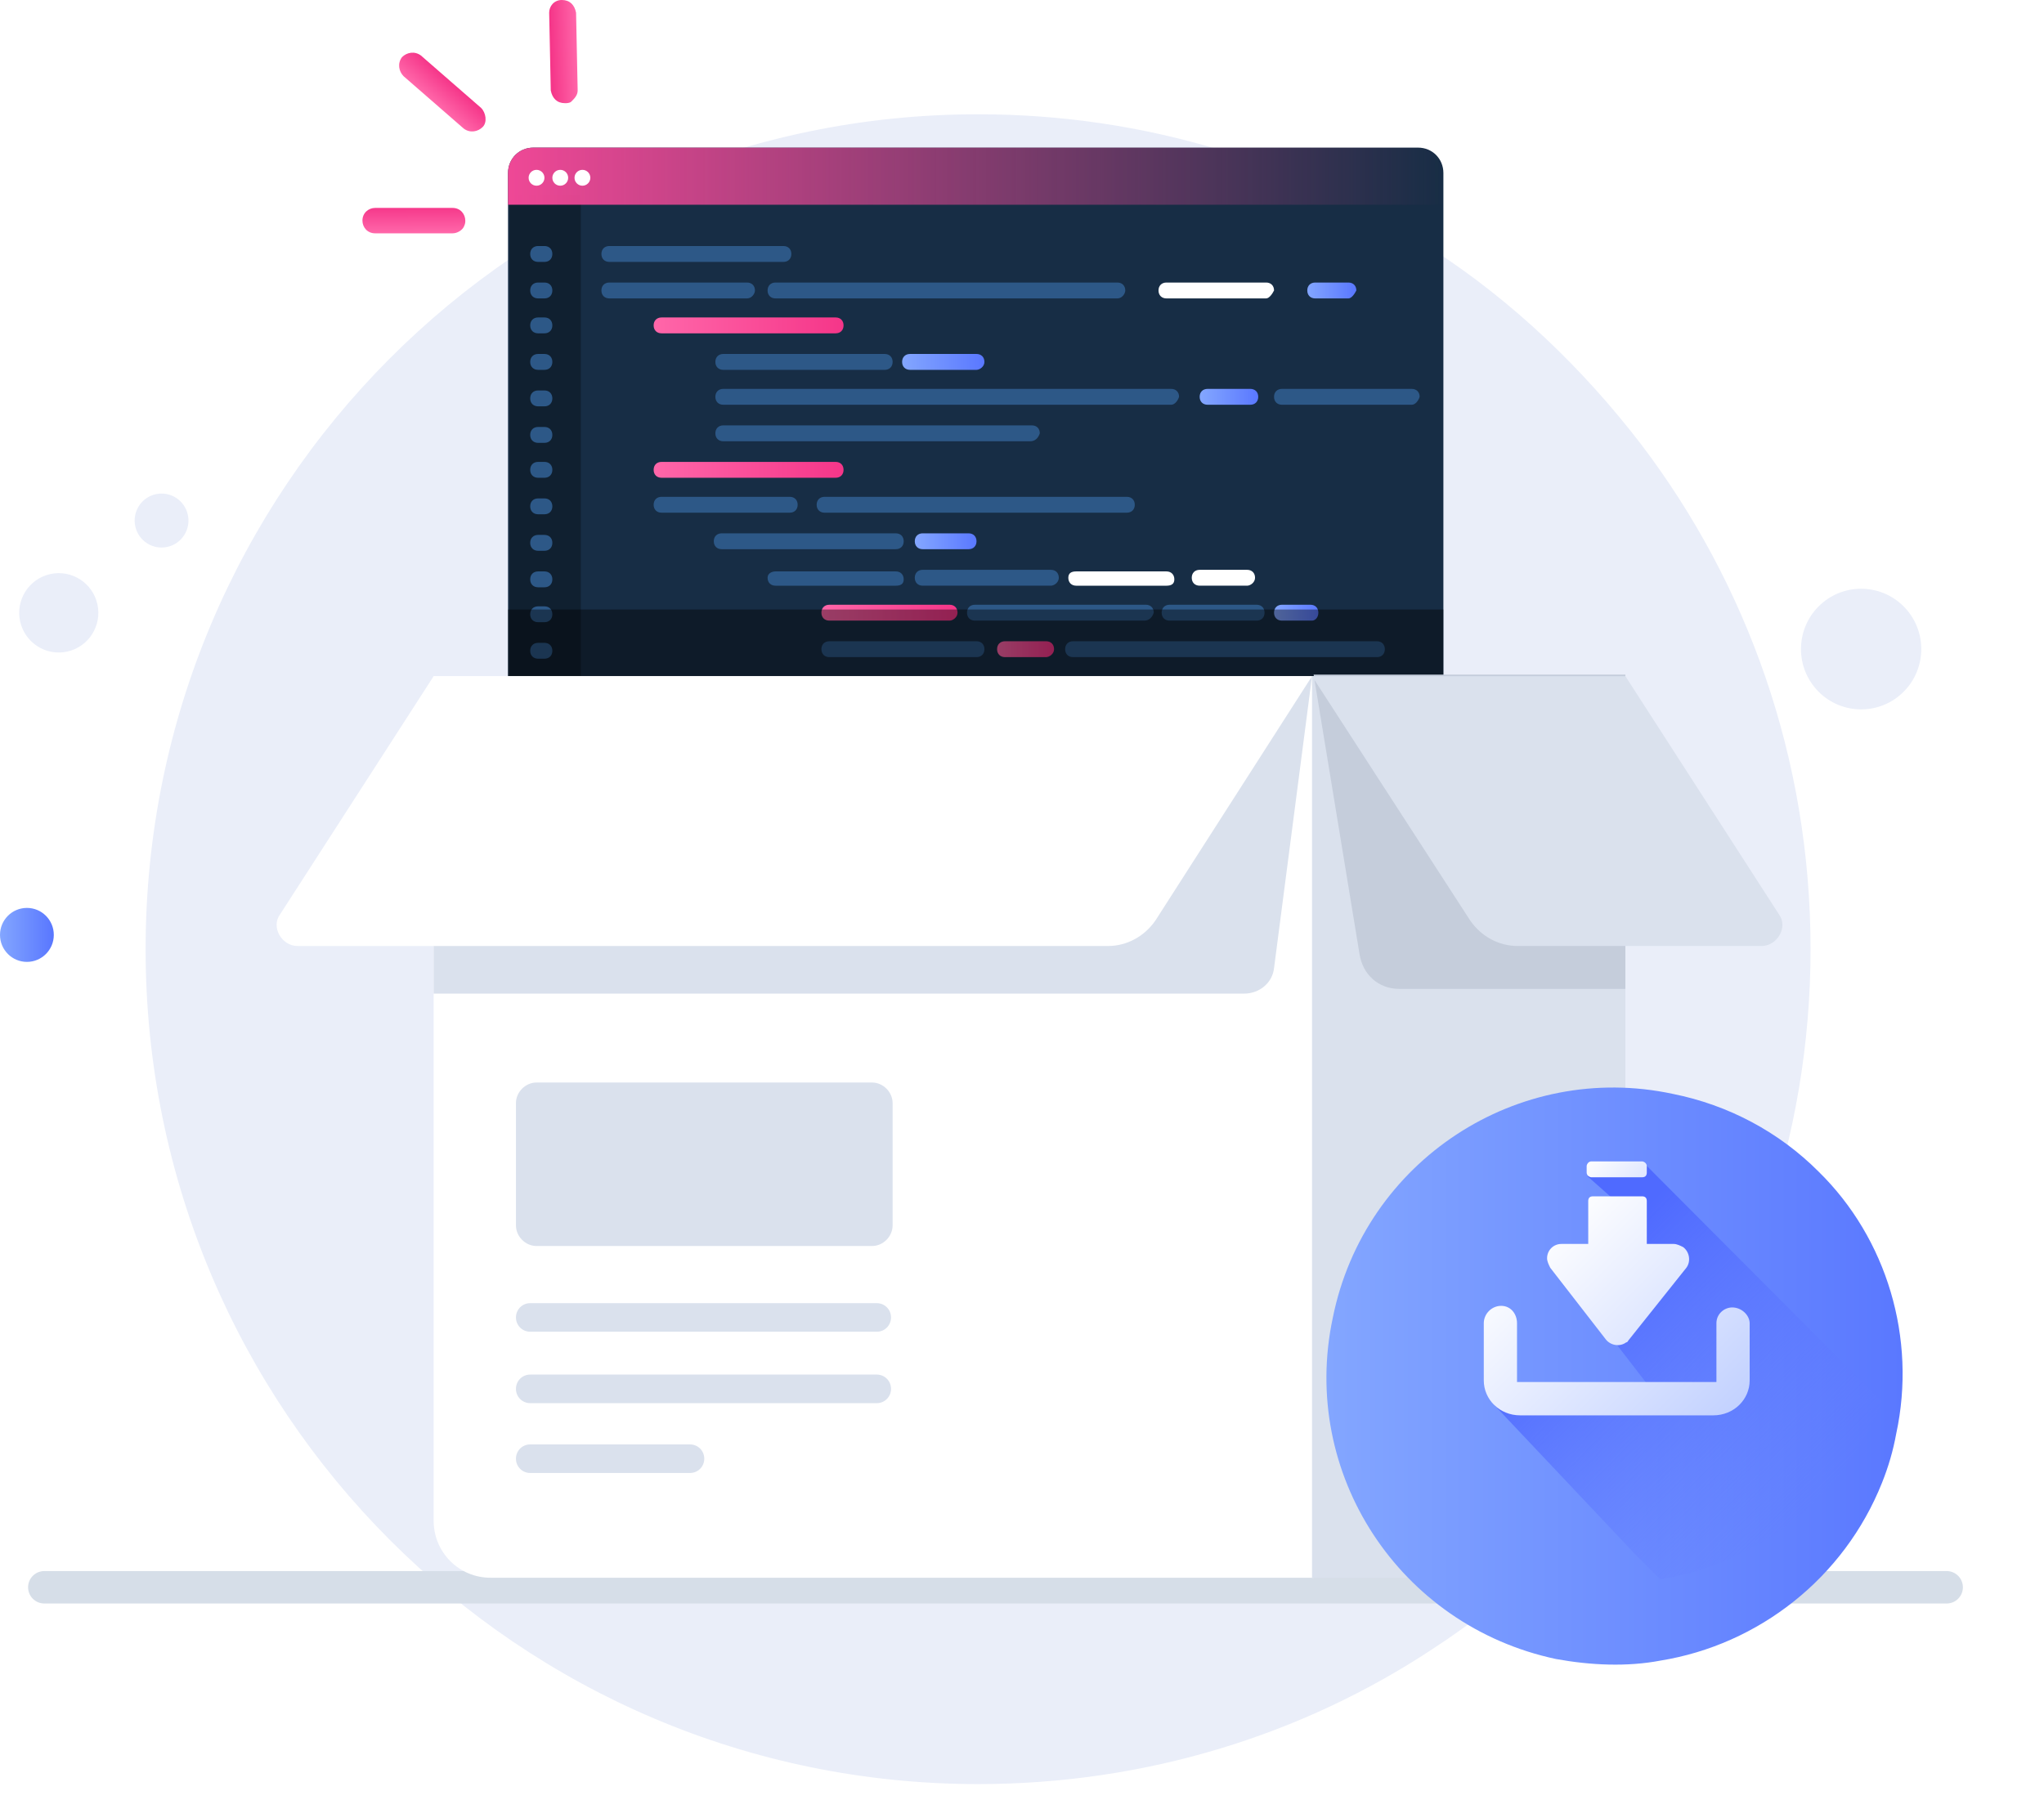 <svg width="126" height="111" viewBox="0 0 126 111" fill="none" xmlns="http://www.w3.org/2000/svg">
<path d="M4.377 40.111C5.658 39.693 6.359 38.313 5.943 37.028C5.526 35.743 4.15 35.04 2.869 35.458C1.588 35.875 0.887 37.256 1.304 38.541C1.72 39.826 3.096 40.529 4.377 40.111Z" fill="#EAEEF9"/>
<path d="M10.472 33.678C11.343 33.393 11.819 32.455 11.536 31.581C11.253 30.707 10.318 30.229 9.446 30.513C8.575 30.797 8.099 31.736 8.382 32.609C8.665 33.483 9.601 33.962 10.472 33.678Z" fill="#EAEEF9"/>
<path d="M1.659 59.306C2.575 59.306 3.317 58.561 3.317 57.642C3.317 56.723 2.575 55.978 1.659 55.978C0.743 55.978 0 56.723 0 57.642C0 58.561 0.743 59.306 1.659 59.306Z" fill="url(#paint0_linear_2482_5760)"/>
<path d="M117.228 42.764C118.739 41.379 118.845 39.026 117.464 37.51C116.082 35.994 113.737 35.888 112.226 37.273C110.715 38.659 110.609 41.011 111.99 42.528C113.371 44.044 115.716 44.15 117.228 42.764Z" fill="#EAEEF9"/>
<path d="M111.61 58.523C111.61 70.169 107.707 81.032 101.171 89.644C97.561 94.341 93.268 98.452 88.293 101.681C80.293 106.966 70.634 110 60.293 110C32 110 8.976 87.001 8.976 58.523C8.976 30.142 31.902 7.046 60.293 7.046C70.634 7.046 80.195 10.08 88.293 15.364C93.268 18.594 97.561 22.704 101.171 27.402C107.707 36.014 111.61 46.779 111.61 58.523Z" fill="#EAEEF9"/>
<path d="M88.976 10.667V50.498C88.976 51.379 88.293 52.064 87.415 52.064H32.878C32 52.064 31.317 51.379 31.317 50.498V10.667C31.317 9.787 32 9.102 32.878 9.102H87.415C88.293 9.102 88.976 9.787 88.976 10.667Z" fill="#172D45"/>
<path d="M35.805 12.037V52.064H32.976C32.098 52.064 31.415 51.379 31.415 50.498V12.037H35.805Z" fill="#102030"/>
<path d="M88.976 10.667V12.625H31.317V10.667C31.317 9.787 32 9.102 32.878 9.102H87.415C88.293 9.102 88.976 9.787 88.976 10.667Z" fill="url(#paint1_linear_2482_5760)"/>
<path d="M33.074 11.45C33.343 11.45 33.562 11.231 33.562 10.961C33.562 10.691 33.343 10.472 33.074 10.472C32.804 10.472 32.586 10.691 32.586 10.961C32.586 11.231 32.804 11.45 33.074 11.45Z" fill="white"/>
<path d="M34.537 11.45C34.806 11.45 35.024 11.231 35.024 10.961C35.024 10.691 34.806 10.472 34.537 10.472C34.267 10.472 34.049 10.691 34.049 10.961C34.049 11.231 34.267 11.45 34.537 11.45Z" fill="white"/>
<path d="M35.903 11.45C36.172 11.45 36.391 11.231 36.391 10.961C36.391 10.691 36.172 10.472 35.903 10.472C35.633 10.472 35.415 10.691 35.415 10.961C35.415 11.231 35.633 11.45 35.903 11.45Z" fill="white"/>
<path d="M48.294 16.148H37.562C37.269 16.148 37.074 15.952 37.074 15.658C37.074 15.365 37.269 15.169 37.562 15.169H48.294C48.586 15.169 48.782 15.365 48.782 15.658C48.782 15.952 48.586 16.148 48.294 16.148Z" fill="#2D5887"/>
<path d="M33.562 16.148H33.171C32.879 16.148 32.684 15.952 32.684 15.658C32.684 15.365 32.879 15.169 33.171 15.169H33.562C33.854 15.169 34.049 15.365 34.049 15.658C34.049 15.952 33.854 16.148 33.562 16.148Z" fill="#2D5887"/>
<path d="M33.562 18.399H33.171C32.879 18.399 32.684 18.203 32.684 17.909C32.684 17.616 32.879 17.42 33.171 17.42H33.562C33.854 17.42 34.049 17.616 34.049 17.909C34.049 18.203 33.854 18.399 33.562 18.399Z" fill="#2D5887"/>
<path d="M33.562 20.552H33.171C32.879 20.552 32.684 20.356 32.684 20.063C32.684 19.769 32.879 19.573 33.171 19.573H33.562C33.854 19.573 34.049 19.769 34.049 20.063C34.049 20.356 33.854 20.552 33.562 20.552Z" fill="#2D5887"/>
<path d="M33.562 22.803H33.171C32.879 22.803 32.684 22.607 32.684 22.314C32.684 22.02 32.879 21.824 33.171 21.824H33.562C33.854 21.824 34.049 22.02 34.049 22.314C34.049 22.607 33.854 22.803 33.562 22.803Z" fill="#2D5887"/>
<path d="M33.562 25.053H33.171C32.879 25.053 32.684 24.857 32.684 24.564C32.684 24.27 32.879 24.074 33.171 24.074H33.562C33.854 24.074 34.049 24.27 34.049 24.564C34.049 24.857 33.854 25.053 33.562 25.053Z" fill="#2D5887"/>
<path d="M33.562 27.304H33.171C32.879 27.304 32.684 27.108 32.684 26.814C32.684 26.521 32.879 26.325 33.171 26.325H33.562C33.854 26.325 34.049 26.521 34.049 26.814C34.049 27.108 33.854 27.304 33.562 27.304Z" fill="#2D5887"/>
<path d="M33.562 29.457H33.171C32.879 29.457 32.684 29.261 32.684 28.968C32.684 28.674 32.879 28.479 33.171 28.479H33.562C33.854 28.479 34.049 28.674 34.049 28.968C34.049 29.261 33.854 29.457 33.562 29.457Z" fill="#2D5887"/>
<path d="M33.562 31.708H33.171C32.879 31.708 32.684 31.512 32.684 31.219C32.684 30.925 32.879 30.73 33.171 30.73H33.562C33.854 30.73 34.049 30.925 34.049 31.219C34.049 31.512 33.854 31.708 33.562 31.708Z" fill="#2D5887"/>
<path d="M33.562 33.959H33.171C32.879 33.959 32.684 33.763 32.684 33.47C32.684 33.176 32.879 32.98 33.171 32.98H33.562C33.854 32.98 34.049 33.176 34.049 33.47C34.049 33.763 33.854 33.959 33.562 33.959Z" fill="#2D5887"/>
<path d="M33.562 36.21H33.171C32.879 36.21 32.684 36.014 32.684 35.721C32.684 35.427 32.879 35.231 33.171 35.231H33.562C33.854 35.231 34.049 35.427 34.049 35.721C34.049 36.014 33.854 36.21 33.562 36.21Z" fill="#2D5887"/>
<path d="M33.562 38.362H33.171C32.879 38.362 32.684 38.167 32.684 37.873C32.684 37.58 32.879 37.384 33.171 37.384H33.562C33.854 37.384 34.049 37.58 34.049 37.873C34.049 38.167 33.854 38.362 33.562 38.362Z" fill="#2D5887"/>
<path d="M33.562 40.613H33.171C32.879 40.613 32.684 40.418 32.684 40.124C32.684 39.831 32.879 39.635 33.171 39.635H33.562C33.854 39.635 34.049 39.831 34.049 40.124C34.049 40.418 33.854 40.613 33.562 40.613Z" fill="#2D5887"/>
<path d="M33.562 42.864H33.171C32.879 42.864 32.684 42.669 32.684 42.375C32.684 42.081 32.879 41.886 33.171 41.886H33.562C33.854 41.886 34.049 42.081 34.049 42.375C34.049 42.669 33.854 42.864 33.562 42.864Z" fill="#2D5887"/>
<path d="M33.562 45.115H33.171C32.879 45.115 32.684 44.92 32.684 44.626C32.684 44.332 32.879 44.137 33.171 44.137H33.562C33.854 44.137 34.049 44.332 34.049 44.626C34.049 44.92 33.854 45.115 33.562 45.115Z" fill="#2D5887"/>
<path d="M33.562 47.269H33.171C32.879 47.269 32.684 47.073 32.684 46.779C32.684 46.486 32.879 46.29 33.171 46.29H33.562C33.854 46.29 34.049 46.486 34.049 46.779C34.049 47.073 33.854 47.269 33.562 47.269Z" fill="#2D5887"/>
<path d="M33.562 49.52H33.171C32.879 49.52 32.684 49.324 32.684 49.03C32.684 48.737 32.879 48.541 33.171 48.541H33.562C33.854 48.541 34.049 48.737 34.049 49.03C34.049 49.324 33.854 49.52 33.562 49.52Z" fill="#2D5887"/>
<path d="M46.05 18.399H37.562C37.269 18.399 37.074 18.203 37.074 17.909C37.074 17.616 37.269 17.42 37.562 17.42H46.05C46.343 17.42 46.538 17.616 46.538 17.909C46.538 18.105 46.343 18.399 46.05 18.399Z" fill="#2D5887"/>
<path d="M68.878 18.399H47.805C47.513 18.399 47.317 18.203 47.317 17.909C47.317 17.616 47.513 17.42 47.805 17.42H68.878C69.171 17.42 69.366 17.616 69.366 17.909C69.366 18.105 69.171 18.399 68.878 18.399Z" fill="#2D5887"/>
<path d="M78.049 18.399H71.903C71.61 18.399 71.415 18.203 71.415 17.909C71.415 17.616 71.61 17.42 71.903 17.42H78.049C78.342 17.42 78.537 17.616 78.537 17.909C78.439 18.105 78.244 18.399 78.049 18.399Z" fill="white"/>
<path d="M83.123 18.399H81.074C80.781 18.399 80.586 18.203 80.586 17.909C80.586 17.616 80.781 17.42 81.074 17.42H83.123C83.415 17.42 83.61 17.616 83.61 17.909C83.513 18.105 83.318 18.399 83.123 18.399Z" fill="url(#paint2_linear_2482_5760)"/>
<path d="M51.513 20.552H40.781C40.488 20.552 40.293 20.356 40.293 20.063C40.293 19.769 40.488 19.573 40.781 19.573H51.513C51.805 19.573 52 19.769 52 20.063C52 20.356 51.805 20.552 51.513 20.552Z" fill="url(#paint3_linear_2482_5760)"/>
<path d="M51.513 29.457H40.781C40.488 29.457 40.293 29.261 40.293 28.968C40.293 28.674 40.488 28.479 40.781 28.479H51.513C51.805 28.479 52 28.674 52 28.968C52 29.261 51.805 29.457 51.513 29.457Z" fill="url(#paint4_linear_2482_5760)"/>
<path d="M48.683 31.61H40.781C40.488 31.61 40.293 31.415 40.293 31.121C40.293 30.828 40.488 30.632 40.781 30.632H48.683C48.976 30.632 49.171 30.828 49.171 31.121C49.171 31.415 48.976 31.61 48.683 31.61Z" fill="#2D5887"/>
<path d="M69.464 31.61H50.83C50.537 31.61 50.342 31.415 50.342 31.121C50.342 30.828 50.537 30.632 50.83 30.632H69.464C69.756 30.632 69.952 30.828 69.952 31.121C69.952 31.415 69.756 31.61 69.464 31.61Z" fill="#2D5887"/>
<path d="M54.537 22.803H44.586C44.293 22.803 44.098 22.607 44.098 22.314C44.098 22.02 44.293 21.824 44.586 21.824H54.537C54.829 21.824 55.025 22.02 55.025 22.314C55.025 22.607 54.829 22.803 54.537 22.803Z" fill="#2D5887"/>
<path d="M60.196 22.803H56.098C55.806 22.803 55.61 22.607 55.61 22.314C55.61 22.02 55.806 21.824 56.098 21.824H60.196C60.488 21.824 60.684 22.02 60.684 22.314C60.684 22.607 60.391 22.803 60.196 22.803Z" fill="url(#paint5_linear_2482_5760)"/>
<path d="M72.195 24.955H44.586C44.293 24.955 44.098 24.759 44.098 24.466C44.098 24.172 44.293 23.977 44.586 23.977H72.195C72.488 23.977 72.683 24.172 72.683 24.466C72.585 24.759 72.39 24.955 72.195 24.955Z" fill="#2D5887"/>
<path d="M77.074 24.955H74.44C74.147 24.955 73.952 24.759 73.952 24.466C73.952 24.172 74.147 23.977 74.44 23.977H77.074C77.367 23.977 77.562 24.172 77.562 24.466C77.562 24.759 77.367 24.955 77.074 24.955Z" fill="url(#paint6_linear_2482_5760)"/>
<path d="M87.025 24.955H79.025C78.732 24.955 78.537 24.759 78.537 24.466C78.537 24.172 78.732 23.977 79.025 23.977H87.025C87.318 23.977 87.513 24.172 87.513 24.466C87.415 24.759 87.22 24.955 87.025 24.955Z" fill="#2D5887"/>
<path d="M63.512 27.206H44.586C44.293 27.206 44.098 27.011 44.098 26.717C44.098 26.423 44.293 26.227 44.586 26.227H63.61C63.903 26.227 64.098 26.423 64.098 26.717C64 27.011 63.805 27.206 63.512 27.206Z" fill="#2D5887"/>
<path d="M55.22 36.112H47.805C47.513 36.112 47.317 35.916 47.317 35.623C47.317 35.329 47.61 35.231 47.805 35.231H55.22C55.513 35.231 55.708 35.427 55.708 35.721C55.708 36.014 55.513 36.112 55.22 36.112Z" fill="#2D5887"/>
<path d="M64.781 36.111H56.878C56.586 36.111 56.391 35.916 56.391 35.622C56.391 35.328 56.586 35.133 56.878 35.133H64.781C65.074 35.133 65.269 35.328 65.269 35.622C65.269 35.916 64.976 36.111 64.781 36.111Z" fill="#2D5887"/>
<path d="M71.903 36.112H66.342C66.05 36.112 65.855 35.916 65.855 35.623C65.855 35.329 66.05 35.231 66.342 35.231H71.903C72.196 35.231 72.391 35.427 72.391 35.721C72.391 36.014 72.196 36.112 71.903 36.112Z" fill="white"/>
<path d="M76.879 36.111H73.952C73.659 36.111 73.464 35.916 73.464 35.622C73.464 35.328 73.659 35.133 73.952 35.133H76.879C77.171 35.133 77.366 35.328 77.366 35.622C77.366 35.916 77.074 36.111 76.879 36.111Z" fill="white"/>
<path d="M55.22 42.767H47.805C47.513 42.767 47.317 42.571 47.317 42.277C47.317 41.984 47.513 41.788 47.805 41.788H55.22C55.513 41.788 55.708 41.984 55.708 42.277C55.708 42.571 55.513 42.767 55.22 42.767Z" fill="white"/>
<path d="M71.805 49.422H47.805C47.513 49.422 47.317 49.226 47.317 48.933C47.317 48.639 47.513 48.443 47.805 48.443H71.805C72.098 48.443 72.293 48.639 72.293 48.933C72.293 49.226 72.098 49.422 71.805 49.422Z" fill="url(#paint7_linear_2482_5760)"/>
<path d="M58.537 38.265H51.123C50.83 38.265 50.635 38.069 50.635 37.776C50.635 37.482 50.83 37.286 51.123 37.286H58.537C58.83 37.286 59.025 37.482 59.025 37.776C59.025 38.069 58.732 38.265 58.537 38.265Z" fill="url(#paint8_linear_2482_5760)"/>
<path d="M70.537 38.265H60.098C59.806 38.265 59.61 38.069 59.61 37.776C59.61 37.482 59.806 37.286 60.098 37.286H70.635C70.927 37.286 71.123 37.482 71.123 37.776C71.025 38.069 70.83 38.265 70.537 38.265Z" fill="#2D5887"/>
<path d="M77.464 38.265H72.098C71.805 38.265 71.61 38.069 71.61 37.776C71.61 37.482 71.805 37.286 72.098 37.286H77.464C77.757 37.286 77.952 37.482 77.952 37.776C77.952 38.069 77.757 38.265 77.464 38.265Z" fill="#2D5887"/>
<path d="M80.879 38.265H79.025C78.732 38.265 78.537 38.069 78.537 37.776C78.537 37.482 78.732 37.286 79.025 37.286H80.781C81.074 37.286 81.269 37.482 81.269 37.776C81.269 38.069 81.074 38.265 80.879 38.265Z" fill="url(#paint9_linear_2482_5760)"/>
<path d="M60.196 40.516H51.123C50.83 40.516 50.635 40.32 50.635 40.026C50.635 39.733 50.83 39.537 51.123 39.537H60.196C60.488 39.537 60.684 39.733 60.684 40.026C60.684 40.32 60.488 40.516 60.196 40.516Z" fill="#2D5887"/>
<path d="M64.488 40.516H61.952C61.659 40.516 61.464 40.32 61.464 40.026C61.464 39.733 61.659 39.537 61.952 39.537H64.488C64.781 39.537 64.976 39.733 64.976 40.026C64.976 40.32 64.683 40.516 64.488 40.516Z" fill="url(#paint10_linear_2482_5760)"/>
<path d="M84.879 40.516H66.147C65.854 40.516 65.659 40.32 65.659 40.026C65.659 39.733 65.854 39.537 66.147 39.537H84.879C85.171 39.537 85.367 39.733 85.367 40.026C85.367 40.32 85.171 40.516 84.879 40.516Z" fill="#2D5887"/>
<path d="M55.221 33.861H44.489C44.196 33.861 44.001 33.666 44.001 33.372C44.001 33.078 44.196 32.883 44.489 32.883H55.221C55.513 32.883 55.708 33.078 55.708 33.372C55.708 33.666 55.513 33.861 55.221 33.861Z" fill="#2D5887"/>
<path d="M59.708 33.861H56.878C56.586 33.861 56.391 33.666 56.391 33.372C56.391 33.078 56.586 32.883 56.878 32.883H59.708C60 32.883 60.196 33.078 60.196 33.372C60.196 33.666 60 33.861 59.708 33.861Z" fill="url(#paint11_linear_2482_5760)"/>
<path d="M55.221 44.92H44.489C44.196 44.92 44.001 44.724 44.001 44.431C44.001 44.137 44.196 43.941 44.489 43.941H55.221C55.513 43.941 55.708 44.137 55.708 44.431C55.708 44.724 55.513 44.92 55.221 44.92Z" fill="#2D5887"/>
<path d="M63.707 47.171H44.586C44.293 47.171 44.098 46.975 44.098 46.682C44.098 46.388 44.293 46.192 44.586 46.192H63.707C64 46.192 64.195 46.388 64.195 46.682C64.098 46.975 63.903 47.171 63.707 47.171Z" fill="#2D5887"/>
<path d="M71.903 47.171H65.171C64.879 47.171 64.684 46.975 64.684 46.682C64.684 46.388 64.879 46.192 65.171 46.192H71.903C72.196 46.192 72.391 46.388 72.391 46.682C72.391 46.975 72.196 47.171 71.903 47.171Z" fill="white"/>
<path d="M76.294 47.171H73.562C73.269 47.171 73.074 46.975 73.074 46.682C73.074 46.388 73.269 46.192 73.562 46.192H76.294C76.586 46.192 76.781 46.388 76.781 46.682C76.781 46.975 76.586 47.171 76.294 47.171Z" fill="url(#paint12_linear_2482_5760)"/>
<path opacity="0.4" d="M88.976 37.58H31.317V45.899H88.976V37.58Z" fill="black"/>
<path d="M2.731 97.865H120" stroke="#D6DEE8" stroke-width="2" stroke-miterlimit="10" stroke-linecap="round" stroke-linejoin="round"/>
<path d="M80.975 41.69V97.278H30.244C28.292 97.278 26.731 95.712 26.731 93.754V41.69H80.975Z" fill="white"/>
<path d="M100.195 41.69V93.754C100.195 95.712 98.634 97.278 96.683 97.278H80.878V41.69H100.195Z" fill="#DAE1ED"/>
<path d="M100.195 41.691V60.97H86.244C84.976 60.97 84 60.089 83.805 58.817L80.976 41.593H100.195V41.691Z" fill="#C5CDDB"/>
<path d="M100.195 41.69H80.878L90.634 56.762C91.317 57.74 92.39 58.327 93.561 58.327H108.585C109.561 58.327 110.244 57.153 109.658 56.37L100.195 41.69Z" fill="#DAE1ED"/>
<path d="M80.878 41.69L78.536 59.697C78.439 60.578 77.658 61.263 76.683 61.263H26.731V42.376L26.829 42.278L80.878 41.69Z" fill="#DAE1ED"/>
<path d="M26.732 41.69H80.878L71.22 56.762C70.537 57.74 69.463 58.327 68.293 58.327H18.341C17.366 58.327 16.683 57.153 17.268 56.37L26.732 41.69Z" fill="white"/>
<path d="M53.756 76.824H33.073C32.39 76.824 31.805 76.237 31.805 75.552V68.016C31.805 67.331 32.39 66.744 33.073 66.744H53.756C54.439 66.744 55.024 67.331 55.024 68.016V75.552C55.024 76.237 54.439 76.824 53.756 76.824Z" fill="#DAE1ED"/>
<path d="M54.049 82.109H32.683C32.195 82.109 31.805 81.718 31.805 81.228C31.805 80.739 32.195 80.348 32.683 80.348H54.049C54.536 80.348 54.927 80.739 54.927 81.228C54.927 81.718 54.536 82.109 54.049 82.109Z" fill="#DAE1ED"/>
<path d="M54.049 86.513H32.683C32.195 86.513 31.805 86.121 31.805 85.632C31.805 85.142 32.195 84.751 32.683 84.751H54.049C54.536 84.751 54.927 85.142 54.927 85.632C54.927 86.121 54.536 86.513 54.049 86.513Z" fill="#DAE1ED"/>
<path d="M42.536 90.818H32.683C32.195 90.818 31.805 90.427 31.805 89.937C31.805 89.448 32.195 89.057 32.683 89.057H42.536C43.024 89.057 43.414 89.448 43.414 89.937C43.414 90.427 43.024 90.818 42.536 90.818Z" fill="#DAE1ED"/>
<path d="M29.756 7.829C29.463 8.123 28.975 8.221 28.585 7.927L24.878 4.698C24.585 4.404 24.488 3.915 24.78 3.523C25.073 3.23 25.561 3.132 25.951 3.425L29.658 6.655C29.951 6.948 30.049 7.536 29.756 7.829Z" fill="url(#paint13_linear_2482_5760)"/>
<path d="M28.586 13.995C28.488 14.19 28.195 14.386 27.903 14.386H23.122C22.634 14.386 22.342 13.995 22.342 13.603C22.342 13.114 22.732 12.82 23.122 12.82H27.903C28.391 12.82 28.683 13.212 28.683 13.603C28.683 13.701 28.683 13.799 28.586 13.995Z" fill="url(#paint14_linear_2482_5760)"/>
<path d="M35.219 6.263C35.122 6.361 34.927 6.361 34.829 6.361C34.341 6.361 34.049 6.068 33.951 5.578L33.853 0.783C33.853 0.391 34.146 0 34.634 0C35.122 0 35.414 0.294 35.512 0.783L35.61 5.578C35.61 5.872 35.414 6.068 35.219 6.263Z" fill="url(#paint15_linear_2482_5760)"/>
<g filter="url(#filter0_d_2482_5760)">
<path d="M116.891 83.391C116.696 84.467 116.404 85.446 116.013 86.425C113.672 92.296 108.404 96.407 102.355 97.386C100.306 97.777 98.062 97.679 95.916 97.288C86.257 95.233 80.111 85.838 82.159 76.247C84.111 66.558 93.574 60.393 103.135 62.448C106.55 63.133 109.672 64.796 112.111 67.243C116.306 71.353 118.16 77.519 116.891 83.391Z" fill="url(#paint16_linear_2482_5760)"/>
</g>
<path d="M115.999 86.415C113.658 92.287 108.389 96.397 102.341 97.376L100.78 95.81L92.097 86.611L92.585 85.926L102.145 86.121L95.804 77.901L101.17 75.454L97.853 72.518L101.365 71.735L115.999 86.415Z" fill="url(#paint17_linear_2482_5760)"/>
<path d="M98.978 82.569C99.271 82.96 99.856 83.058 100.246 82.764C100.344 82.764 100.344 82.666 100.441 82.569L103.954 78.165C104.246 77.773 104.149 77.186 103.758 76.892C103.563 76.794 103.368 76.697 103.173 76.697H101.515V74.054C101.515 73.859 101.417 73.761 101.222 73.761H100.636H98.197C98.002 73.761 97.905 73.859 97.905 74.054V76.697H96.246C95.758 76.697 95.368 77.088 95.368 77.578C95.368 77.773 95.466 77.969 95.563 78.165L98.978 82.569Z" fill="url(#paint18_linear_2482_5760)"/>
<path d="M101.222 72.586H98.1C98.003 72.586 97.808 72.488 97.808 72.293V71.901C97.808 71.803 97.905 71.607 98.1 71.607H101.222C101.32 71.607 101.515 71.705 101.515 71.901V72.293C101.515 72.488 101.417 72.586 101.222 72.586Z" fill="url(#paint19_linear_2482_5760)"/>
<path d="M93.71 87.265C92.441 87.265 91.466 86.287 91.466 85.112V81.589C91.466 81.002 91.954 80.513 92.539 80.513C93.124 80.513 93.515 81.002 93.515 81.589V85.21H105.807V81.589C105.807 81.002 106.295 80.611 106.783 80.611C107.368 80.611 107.856 81.1 107.856 81.589V85.112C107.856 86.287 106.88 87.265 105.612 87.265H93.71Z" fill="url(#paint20_linear_2482_5760)"/>
<defs>
<filter id="filter0_d_2482_5760" x="73.766" y="59.053" width="51.519" height="51.582" filterUnits="userSpaceOnUse" color-interpolation-filters="sRGB">
<feFlood flood-opacity="0" result="BackgroundImageFix"/>
<feColorMatrix in="SourceAlpha" type="matrix" values="0 0 0 0 0 0 0 0 0 0 0 0 0 0 0 0 0 0 127 0" result="hardAlpha"/>
<feOffset dy="5"/>
<feGaussianBlur stdDeviation="4"/>
<feColorMatrix type="matrix" values="0 0 0 0 0.113 0 0 0 0 0.296 0 0 0 0 1 0 0 0 0.22 0"/>
<feBlend mode="normal" in2="BackgroundImageFix" result="effect1_dropShadow_2482_5760"/>
<feBlend mode="normal" in="SourceGraphic" in2="effect1_dropShadow_2482_5760" result="shape"/>
</filter>
<linearGradient id="paint0_linear_2482_5760" x1="0" y1="57.602" x2="3.225" y2="57.602" gradientUnits="userSpaceOnUse">
<stop stop-color="#83A6FF"/>
<stop offset="1" stop-color="#5A78FF"/>
</linearGradient>
<linearGradient id="paint1_linear_2482_5760" x1="31.34" y1="10.845" x2="89.024" y2="10.845" gradientUnits="userSpaceOnUse">
<stop stop-color="#EF4896"/>
<stop offset="1" stop-color="#F14D9A" stop-opacity="0"/>
</linearGradient>
<linearGradient id="paint2_linear_2482_5760" x1="80.568" y1="17.899" x2="83.539" y2="17.899" gradientUnits="userSpaceOnUse">
<stop stop-color="#83A6FF"/>
<stop offset="1" stop-color="#5A78FF"/>
</linearGradient>
<linearGradient id="paint3_linear_2482_5760" x1="40.385" y1="20.092" x2="51.985" y2="20.092" gradientUnits="userSpaceOnUse">
<stop stop-color="#FF66A9"/>
<stop offset="1" stop-color="#F53689"/>
</linearGradient>
<linearGradient id="paint4_linear_2482_5760" x1="40.385" y1="28.961" x2="51.985" y2="28.961" gradientUnits="userSpaceOnUse">
<stop stop-color="#FF66A9"/>
<stop offset="1" stop-color="#F53689"/>
</linearGradient>
<linearGradient id="paint5_linear_2482_5760" x1="55.633" y1="22.318" x2="60.642" y2="22.318" gradientUnits="userSpaceOnUse">
<stop stop-color="#83A6FF"/>
<stop offset="1" stop-color="#5A78FF"/>
</linearGradient>
<linearGradient id="paint6_linear_2482_5760" x1="74.024" y1="24.543" x2="77.539" y2="24.543" gradientUnits="userSpaceOnUse">
<stop stop-color="#83A6FF"/>
<stop offset="1" stop-color="#5A78FF"/>
</linearGradient>
<linearGradient id="paint7_linear_2482_5760" x1="47.394" y1="48.941" x2="72.31" y2="48.941" gradientUnits="userSpaceOnUse">
<stop stop-color="#FF66A9"/>
<stop offset="1" stop-color="#F53689"/>
</linearGradient>
<linearGradient id="paint8_linear_2482_5760" x1="50.685" y1="37.834" x2="58.985" y2="37.834" gradientUnits="userSpaceOnUse">
<stop stop-color="#FF66A9"/>
<stop offset="1" stop-color="#F53689"/>
</linearGradient>
<linearGradient id="paint9_linear_2482_5760" x1="78.596" y1="37.834" x2="81.302" y2="37.834" gradientUnits="userSpaceOnUse">
<stop stop-color="#83A6FF"/>
<stop offset="1" stop-color="#5A78FF"/>
</linearGradient>
<linearGradient id="paint10_linear_2482_5760" x1="61.464" y1="40.035" x2="64.901" y2="40.035" gradientUnits="userSpaceOnUse">
<stop stop-color="#FF66A9"/>
<stop offset="1" stop-color="#F53689"/>
</linearGradient>
<linearGradient id="paint11_linear_2482_5760" x1="56.5" y1="33.406" x2="60.204" y2="33.406" gradientUnits="userSpaceOnUse">
<stop stop-color="#83A6FF"/>
<stop offset="1" stop-color="#5A78FF"/>
</linearGradient>
<linearGradient id="paint12_linear_2482_5760" x1="73.107" y1="46.694" x2="76.781" y2="46.694" gradientUnits="userSpaceOnUse">
<stop stop-color="#83A6FF"/>
<stop offset="1" stop-color="#5A78FF"/>
</linearGradient>
<linearGradient id="paint13_linear_2482_5760" x1="26.713" y1="6.255" x2="27.782" y2="5.047" gradientUnits="userSpaceOnUse">
<stop stop-color="#FF66A9"/>
<stop offset="1" stop-color="#F53689"/>
</linearGradient>
<linearGradient id="paint14_linear_2482_5760" x1="25.538" y1="14.339" x2="25.528" y2="12.722" gradientUnits="userSpaceOnUse">
<stop stop-color="#FF66A9"/>
<stop offset="1" stop-color="#F53689"/>
</linearGradient>
<linearGradient id="paint15_linear_2482_5760" x1="35.579" y1="3.14" x2="33.968" y2="3.189" gradientUnits="userSpaceOnUse">
<stop stop-color="#FF66A9"/>
<stop offset="1" stop-color="#F53689"/>
</linearGradient>
<linearGradient id="paint16_linear_2482_5760" x1="81.746" y1="79.758" x2="117.29" y2="79.758" gradientUnits="userSpaceOnUse">
<stop stop-color="#83A6FF"/>
<stop offset="1" stop-color="#5A78FF"/>
</linearGradient>
<linearGradient id="paint17_linear_2482_5760" x1="96.647" y1="79.273" x2="111.155" y2="93.736" gradientUnits="userSpaceOnUse">
<stop stop-color="#4F6AFF"/>
<stop offset="1" stop-color="#657EFF" stop-opacity="0"/>
</linearGradient>
<linearGradient id="paint18_linear_2482_5760" x1="108.335" y1="86.407" x2="96.33" y2="74.439" gradientUnits="userSpaceOnUse">
<stop offset="0.011" stop-color="#C2D1FF"/>
<stop offset="1" stop-color="white"/>
</linearGradient>
<linearGradient id="paint19_linear_2482_5760" x1="102.997" y1="75.474" x2="98.369" y2="70.861" gradientUnits="userSpaceOnUse">
<stop offset="0.011" stop-color="#C2D1FF"/>
<stop offset="1" stop-color="white"/>
</linearGradient>
<linearGradient id="paint20_linear_2482_5760" x1="105.242" y1="89.2" x2="92.805" y2="76.802" gradientUnits="userSpaceOnUse">
<stop offset="0.011" stop-color="#C2D1FF"/>
<stop offset="1" stop-color="white"/>
</linearGradient>
</defs>
</svg>
